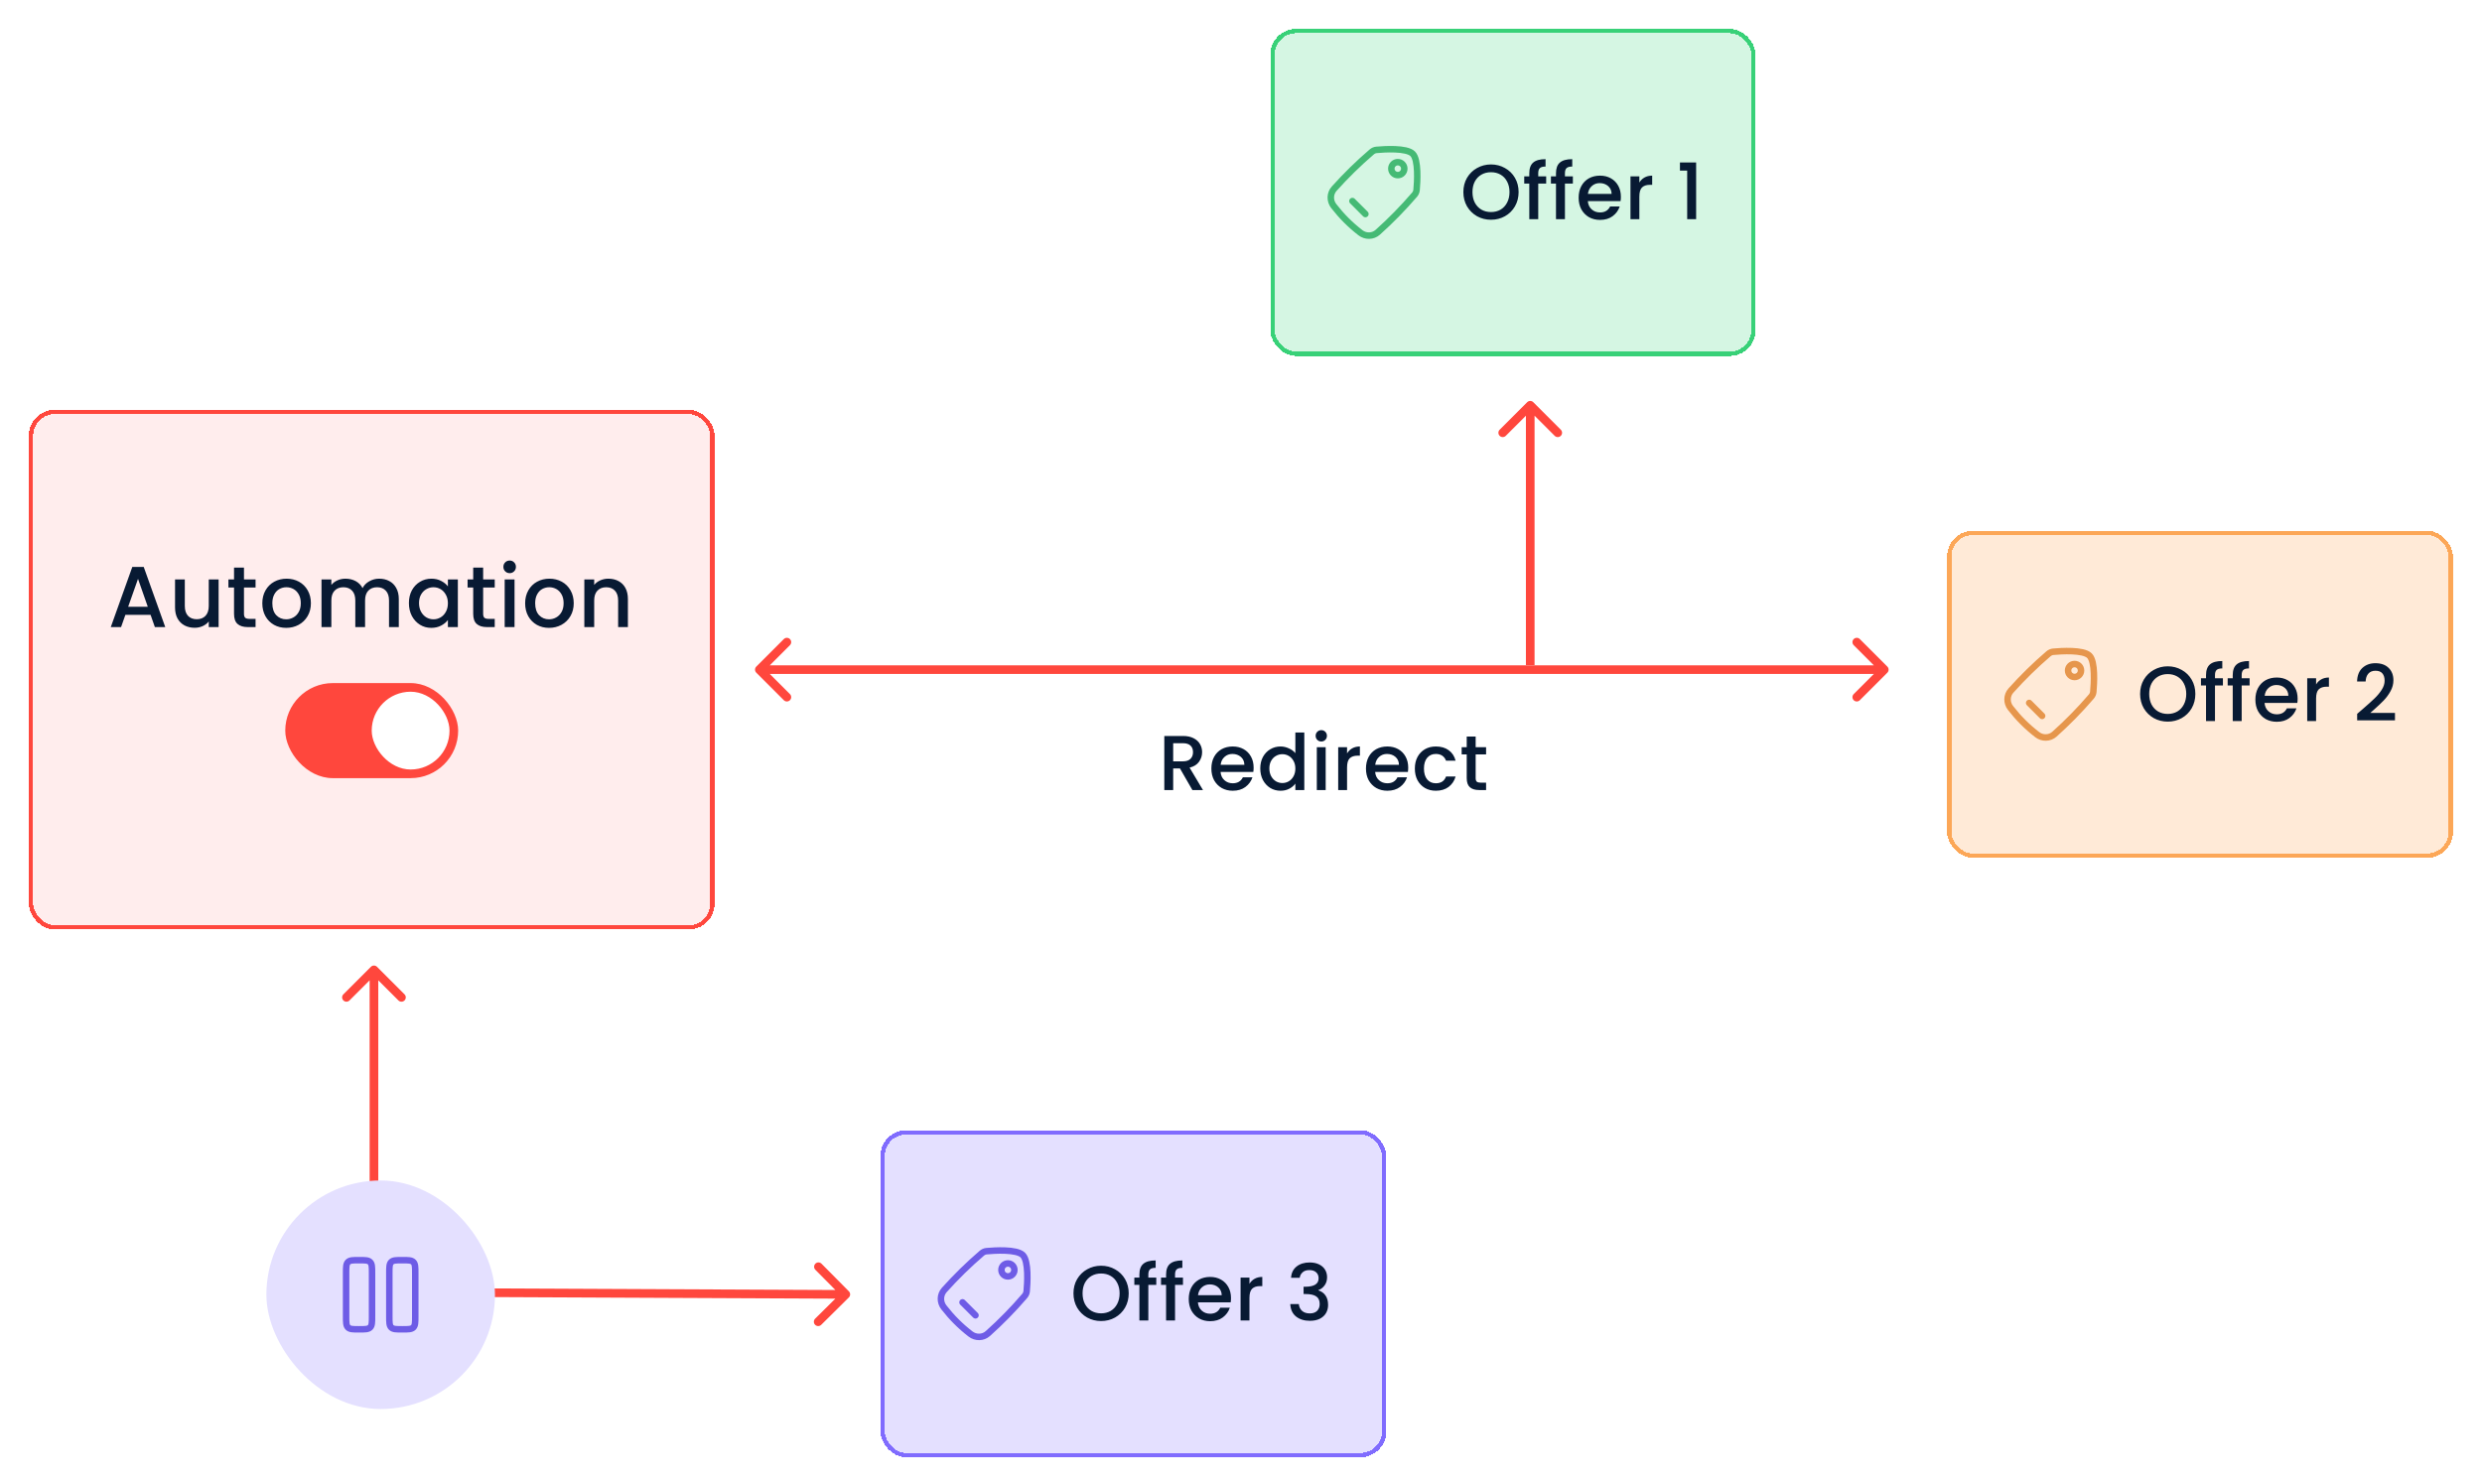 <svg width="602" height="360" viewBox="0 0 602 360" fill="none" xmlns="http://www.w3.org/2000/svg">
<g filter="url(#filter0_d_8611_47745)">
<rect x="7" y="99.397" width="166.315" height="126.095" rx="6.29" fill="#FFEDED" shape-rendering="crispEdges"/>
<rect x="7.524" y="99.922" width="165.267" height="125.047" rx="5.766" stroke="#FF473D" stroke-width="1.048" shape-rendering="crispEdges"/>
<path d="M36.517 149.145H30.415L29.366 152.122H26.871L32.092 137.528H34.86L40.081 152.122H37.565L36.517 149.145ZM35.846 147.195L33.476 140.422L31.086 147.195H35.846ZM53.024 140.569V152.122H50.634V150.759C50.256 151.234 49.76 151.612 49.145 151.891C48.544 152.157 47.901 152.29 47.216 152.29C46.307 152.29 45.489 152.101 44.763 151.724C44.05 151.346 43.483 150.787 43.064 150.046C42.659 149.305 42.456 148.411 42.456 147.362V140.569H44.825V147.006C44.825 148.04 45.084 148.837 45.601 149.396C46.118 149.941 46.824 150.214 47.719 150.214C48.614 150.214 49.32 149.941 49.837 149.396C50.368 148.837 50.634 148.04 50.634 147.006V140.569H53.024ZM59.176 142.519V148.914C59.176 149.347 59.274 149.662 59.47 149.858C59.68 150.039 60.029 150.13 60.518 150.13H61.986V152.122H60.099C59.023 152.122 58.198 151.87 57.625 151.367C57.052 150.864 56.765 150.046 56.765 148.914V142.519H55.402V140.569H56.765V137.696H59.176V140.569H61.986V142.519H59.176ZM69.41 152.311C68.32 152.311 67.335 152.066 66.454 151.577C65.573 151.074 64.881 150.375 64.378 149.48C63.875 148.571 63.623 147.523 63.623 146.335C63.623 145.161 63.882 144.119 64.399 143.211C64.916 142.302 65.622 141.603 66.517 141.114C67.411 140.625 68.411 140.38 69.515 140.38C70.62 140.38 71.619 140.625 72.514 141.114C73.408 141.603 74.114 142.302 74.632 143.211C75.149 144.119 75.407 145.161 75.407 146.335C75.407 147.509 75.142 148.55 74.611 149.459C74.079 150.368 73.352 151.074 72.43 151.577C71.521 152.066 70.515 152.311 69.41 152.311ZM69.41 150.235C70.025 150.235 70.599 150.088 71.13 149.795C71.675 149.501 72.115 149.061 72.451 148.474C72.786 147.886 72.954 147.174 72.954 146.335C72.954 145.496 72.793 144.79 72.472 144.217C72.15 143.63 71.724 143.19 71.193 142.896C70.662 142.603 70.088 142.456 69.473 142.456C68.858 142.456 68.285 142.603 67.754 142.896C67.237 143.19 66.824 143.63 66.517 144.217C66.209 144.79 66.055 145.496 66.055 146.335C66.055 147.579 66.37 148.543 66.999 149.228C67.642 149.899 68.446 150.235 69.41 150.235ZM91.966 140.38C92.874 140.38 93.685 140.569 94.398 140.946C95.125 141.323 95.691 141.883 96.097 142.623C96.516 143.364 96.726 144.259 96.726 145.307V152.122H94.356V145.664C94.356 144.629 94.097 143.84 93.58 143.294C93.063 142.735 92.357 142.456 91.463 142.456C90.568 142.456 89.855 142.735 89.324 143.294C88.807 143.84 88.548 144.629 88.548 145.664V152.122H86.178V145.664C86.178 144.629 85.92 143.84 85.403 143.294C84.885 142.735 84.18 142.456 83.285 142.456C82.39 142.456 81.677 142.735 81.146 143.294C80.629 143.84 80.37 144.629 80.37 145.664V152.122H77.98V140.569H80.37V141.89C80.762 141.414 81.258 141.044 81.859 140.778C82.46 140.513 83.103 140.38 83.788 140.38C84.711 140.38 85.535 140.576 86.262 140.967C86.989 141.358 87.549 141.925 87.94 142.665C88.289 141.966 88.835 141.414 89.575 141.009C90.316 140.59 91.113 140.38 91.966 140.38ZM99.18 146.293C99.18 145.133 99.418 144.105 99.893 143.211C100.382 142.316 101.039 141.624 101.864 141.135C102.703 140.631 103.625 140.38 104.632 140.38C105.54 140.38 106.33 140.562 107.001 140.925C107.686 141.275 108.231 141.715 108.637 142.246V140.569H111.048V152.122H108.637V150.403C108.231 150.948 107.679 151.402 106.98 151.766C106.281 152.129 105.485 152.311 104.59 152.311C103.597 152.311 102.689 152.059 101.864 151.556C101.039 151.039 100.382 150.326 99.893 149.417C99.418 148.495 99.18 147.453 99.18 146.293ZM108.637 146.335C108.637 145.538 108.469 144.846 108.134 144.259C107.812 143.672 107.386 143.225 106.855 142.917C106.323 142.609 105.75 142.456 105.135 142.456C104.52 142.456 103.947 142.609 103.416 142.917C102.885 143.211 102.451 143.651 102.116 144.238C101.794 144.811 101.633 145.496 101.633 146.293C101.633 147.09 101.794 147.789 102.116 148.39C102.451 148.991 102.885 149.452 103.416 149.774C103.961 150.081 104.534 150.235 105.135 150.235C105.75 150.235 106.323 150.081 106.855 149.774C107.386 149.466 107.812 149.019 108.134 148.432C108.469 147.831 108.637 147.132 108.637 146.335ZM117.186 142.519V148.914C117.186 149.347 117.284 149.662 117.48 149.858C117.69 150.039 118.039 150.13 118.528 150.13H119.996V152.122H118.109C117.033 152.122 116.208 151.87 115.635 151.367C115.061 150.864 114.775 150.046 114.775 148.914V142.519H113.412V140.569H114.775V137.696H117.186V140.569H119.996V142.519H117.186ZM123.625 139.038C123.192 139.038 122.828 138.891 122.535 138.598C122.241 138.304 122.094 137.941 122.094 137.507C122.094 137.074 122.241 136.71 122.535 136.417C122.828 136.123 123.192 135.977 123.625 135.977C124.044 135.977 124.401 136.123 124.694 136.417C124.988 136.71 125.135 137.074 125.135 137.507C125.135 137.941 124.988 138.304 124.694 138.598C124.401 138.891 124.044 139.038 123.625 139.038ZM124.799 140.569V152.122H122.409V140.569H124.799ZM133.159 152.311C132.068 152.311 131.083 152.066 130.202 151.577C129.321 151.074 128.629 150.375 128.126 149.48C127.623 148.571 127.371 147.523 127.371 146.335C127.371 145.161 127.63 144.119 128.147 143.211C128.664 142.302 129.37 141.603 130.265 141.114C131.16 140.625 132.159 140.38 133.263 140.38C134.368 140.38 135.367 140.625 136.262 141.114C137.157 141.603 137.863 142.302 138.38 143.211C138.897 144.119 139.156 145.161 139.156 146.335C139.156 147.509 138.89 148.55 138.359 149.459C137.828 150.368 137.101 151.074 136.178 151.577C135.269 152.066 134.263 152.311 133.159 152.311ZM133.159 150.235C133.774 150.235 134.347 150.088 134.878 149.795C135.423 149.501 135.864 149.061 136.199 148.474C136.535 147.886 136.702 147.174 136.702 146.335C136.702 145.496 136.542 144.79 136.22 144.217C135.898 143.63 135.472 143.19 134.941 142.896C134.41 142.603 133.837 142.456 133.222 142.456C132.606 142.456 132.033 142.603 131.502 142.896C130.985 143.19 130.573 143.63 130.265 144.217C129.957 144.79 129.804 145.496 129.804 146.335C129.804 147.579 130.118 148.543 130.747 149.228C131.39 149.899 132.194 150.235 133.159 150.235ZM147.557 140.38C148.466 140.38 149.277 140.569 149.99 140.946C150.717 141.323 151.283 141.883 151.688 142.623C152.094 143.364 152.296 144.259 152.296 145.307V152.122H149.927V145.664C149.927 144.629 149.668 143.84 149.151 143.294C148.634 142.735 147.928 142.456 147.033 142.456C146.139 142.456 145.426 142.735 144.894 143.294C144.377 143.84 144.119 144.629 144.119 145.664V152.122H141.728V140.569H144.119V141.89C144.51 141.414 145.006 141.044 145.607 140.778C146.222 140.513 146.872 140.38 147.557 140.38Z" fill="#081A33"/>
<rect x="69.189" y="165.703" width="41.936" height="23.065" rx="11.533" fill="#FF473D"/>
<rect x="90.157" y="167.8" width="18.871" height="18.871" rx="9.436" fill="white"/>
</g>
<g filter="url(#filter1_d_8611_47745)">
<rect x="308.105" y="7" width="117.711" height="79.353" rx="6.29" fill="#D5F6E3" shape-rendering="crispEdges"/>
<rect x="308.63" y="7.524" width="116.663" height="78.305" rx="5.766" stroke="#38D178" stroke-width="1.048" shape-rendering="crispEdges"/>
<circle cx="1.573" cy="1.573" r="1.573" transform="matrix(1 0 0 -1 337.461 42.483)" stroke="#45BA75" stroke-width="1.573" stroke-linecap="round" stroke-linejoin="round"/>
<path d="M323.595 45.779C322.543 46.954 322.521 48.726 323.486 49.972C325.401 52.446 327.498 54.543 329.971 56.458C331.218 57.423 332.99 57.401 334.165 56.349C337.354 53.493 340.274 50.509 343.093 47.23C343.372 46.906 343.546 46.508 343.585 46.083C343.758 44.2 344.113 38.776 342.64 37.303C341.167 35.831 335.744 36.186 333.861 36.359C333.435 36.398 333.038 36.572 332.714 36.851C329.434 39.669 326.45 42.59 323.595 45.779Z" stroke="#45BA75" stroke-width="1.573"/>
<path d="M328.025 48.773L331.171 51.919" stroke="#45BA75" stroke-width="1.573" stroke-linecap="round" stroke-linejoin="round"/>
<path d="M361.633 53.308C360.413 53.308 359.287 53.025 358.255 52.459C357.236 51.88 356.424 51.081 355.821 50.062C355.229 49.031 354.934 47.873 354.934 46.59C354.934 45.307 355.229 44.156 355.821 43.137C356.424 42.118 357.236 41.325 358.255 40.759C359.287 40.18 360.413 39.891 361.633 39.891C362.866 39.891 363.992 40.18 365.011 40.759C366.043 41.325 366.854 42.118 367.445 43.137C368.037 44.156 368.332 45.307 368.332 46.59C368.332 47.873 368.037 49.031 367.445 50.062C366.854 51.081 366.043 51.88 365.011 52.459C363.992 53.025 362.866 53.308 361.633 53.308ZM361.633 51.44C362.501 51.44 363.275 51.245 363.954 50.855C364.633 50.453 365.162 49.886 365.539 49.157C365.929 48.414 366.124 47.559 366.124 46.59C366.124 45.621 365.929 44.772 365.539 44.042C365.162 43.313 364.633 42.753 363.954 42.363C363.275 41.973 362.501 41.778 361.633 41.778C360.765 41.778 359.991 41.973 359.312 42.363C358.632 42.753 358.098 43.313 357.708 44.042C357.33 44.772 357.142 45.621 357.142 46.59C357.142 47.559 357.33 48.414 357.708 49.157C358.098 49.886 358.632 50.453 359.312 50.855C359.991 51.245 360.765 51.44 361.633 51.44ZM375.018 44.533H373.093V53.176H370.923V44.533H369.697V42.778H370.923V42.042C370.923 40.847 371.238 39.979 371.867 39.438C372.508 38.884 373.509 38.608 374.867 38.608V40.4C374.213 40.4 373.754 40.526 373.49 40.778C373.225 41.017 373.093 41.438 373.093 42.042V42.778H375.018V44.533ZM381.494 44.533H379.569V53.176H377.399V44.533H376.172V42.778H377.399V42.042C377.399 40.847 377.713 39.979 378.342 39.438C378.984 38.884 379.984 38.608 381.343 38.608V40.4C380.689 40.4 380.229 40.526 379.965 40.778C379.701 41.017 379.569 41.438 379.569 42.042V42.778H381.494V44.533ZM393.14 47.722C393.14 48.112 393.115 48.465 393.065 48.779H385.12C385.183 49.61 385.491 50.276 386.044 50.78C386.598 51.283 387.277 51.535 388.083 51.535C389.24 51.535 390.058 51.05 390.536 50.081H392.857C392.543 51.038 391.97 51.824 391.14 52.44C390.322 53.044 389.303 53.346 388.083 53.346C387.089 53.346 386.195 53.126 385.403 52.686C384.623 52.233 384.006 51.604 383.553 50.798C383.113 49.981 382.893 49.037 382.893 47.968C382.893 46.898 383.107 45.961 383.535 45.156C383.975 44.338 384.585 43.709 385.365 43.269C386.158 42.828 387.064 42.608 388.083 42.608C389.064 42.608 389.938 42.822 390.706 43.25C391.473 43.678 392.071 44.282 392.499 45.062C392.926 45.829 393.14 46.716 393.14 47.722ZM390.894 47.043C390.882 46.251 390.599 45.615 390.045 45.137C389.492 44.659 388.806 44.42 387.988 44.42C387.246 44.42 386.611 44.659 386.082 45.137C385.554 45.603 385.239 46.238 385.139 47.043H390.894ZM397.618 44.288C397.933 43.759 398.348 43.351 398.864 43.061C399.392 42.759 400.015 42.608 400.732 42.608V44.835H400.185C399.342 44.835 398.7 45.049 398.26 45.477C397.832 45.904 397.618 46.647 397.618 47.704V53.176H395.467V42.778H397.618V44.288ZM407.465 41.382V39.419H411.39V53.176H409.22V41.382H407.465Z" fill="#081A33"/>
</g>
<path d="M289.211 191.653L286.192 186.407H284.55V191.653H282.399V178.537H286.928C287.934 178.537 288.783 178.713 289.475 179.066C290.18 179.418 290.702 179.89 291.042 180.481C291.394 181.072 291.57 181.733 291.57 182.462C291.57 183.318 291.318 184.098 290.815 184.803C290.325 185.494 289.563 185.966 288.532 186.218L291.778 191.653H289.211ZM284.55 184.689H286.928C287.733 184.689 288.337 184.488 288.739 184.085C289.155 183.683 289.362 183.142 289.362 182.462C289.362 181.783 289.161 181.255 288.758 180.877C288.356 180.487 287.745 180.292 286.928 180.292H284.55V184.689ZM304.062 186.199C304.062 186.589 304.037 186.941 303.986 187.256H296.042C296.104 188.086 296.413 188.753 296.966 189.256C297.52 189.759 298.199 190.011 299.004 190.011C300.162 190.011 300.98 189.527 301.458 188.558H303.779C303.464 189.514 302.892 190.3 302.062 190.917C301.244 191.521 300.225 191.823 299.004 191.823C298.01 191.823 297.117 191.603 296.325 191.162C295.545 190.709 294.928 190.08 294.475 189.275C294.035 188.457 293.815 187.514 293.815 186.444C293.815 185.375 294.029 184.438 294.456 183.632C294.897 182.815 295.507 182.186 296.287 181.745C297.08 181.305 297.985 181.085 299.004 181.085C299.986 181.085 300.86 181.299 301.628 181.726C302.395 182.154 302.993 182.758 303.42 183.538C303.848 184.306 304.062 185.193 304.062 186.199ZM301.816 185.52C301.804 184.727 301.521 184.092 300.967 183.614C300.413 183.136 299.728 182.897 298.91 182.897C298.168 182.897 297.532 183.136 297.004 183.614C296.476 184.079 296.161 184.714 296.06 185.52H301.816ZM305.672 186.407C305.672 185.362 305.885 184.438 306.313 183.632C306.754 182.827 307.345 182.205 308.087 181.764C308.842 181.311 309.679 181.085 310.597 181.085C311.276 181.085 311.943 181.236 312.597 181.538C313.264 181.827 313.793 182.217 314.183 182.708V177.688H316.353V191.653H314.183V190.087C313.83 190.59 313.34 191.005 312.711 191.332C312.094 191.659 311.383 191.823 310.578 191.823C309.672 191.823 308.842 191.596 308.087 191.143C307.345 190.678 306.754 190.036 306.313 189.218C305.885 188.388 305.672 187.451 305.672 186.407ZM314.183 186.444C314.183 185.727 314.032 185.104 313.73 184.576C313.44 184.048 313.057 183.645 312.579 183.368C312.1 183.092 311.585 182.953 311.031 182.953C310.478 182.953 309.962 183.092 309.484 183.368C309.006 183.632 308.616 184.029 308.314 184.557C308.024 185.073 307.88 185.689 307.88 186.407C307.88 187.124 308.024 187.753 308.314 188.294C308.616 188.835 309.006 189.25 309.484 189.539C309.974 189.816 310.49 189.954 311.031 189.954C311.585 189.954 312.1 189.816 312.579 189.539C313.057 189.262 313.44 188.86 313.73 188.331C314.032 187.79 314.183 187.161 314.183 186.444ZM320.483 179.877C320.093 179.877 319.766 179.745 319.501 179.481C319.237 179.217 319.105 178.889 319.105 178.499C319.105 178.109 319.237 177.782 319.501 177.518C319.766 177.254 320.093 177.122 320.483 177.122C320.86 177.122 321.181 177.254 321.445 177.518C321.709 177.782 321.841 178.109 321.841 178.499C321.841 178.889 321.709 179.217 321.445 179.481C321.181 179.745 320.86 179.877 320.483 179.877ZM321.54 181.255V191.653H319.388V181.255H321.54ZM326.725 182.764C327.04 182.236 327.455 181.827 327.971 181.538C328.499 181.236 329.122 181.085 329.839 181.085V183.312H329.292C328.449 183.312 327.807 183.526 327.367 183.953C326.939 184.381 326.725 185.123 326.725 186.18V191.653H324.574V181.255H326.725V182.764ZM341.556 186.199C341.556 186.589 341.531 186.941 341.481 187.256H333.536C333.599 188.086 333.907 188.753 334.46 189.256C335.014 189.759 335.693 190.011 336.499 190.011C337.656 190.011 338.474 189.527 338.952 188.558H341.273C340.959 189.514 340.386 190.3 339.556 190.917C338.738 191.521 337.719 191.823 336.499 191.823C335.505 191.823 334.611 191.603 333.819 191.162C333.039 190.709 332.422 190.08 331.969 189.275C331.529 188.457 331.309 187.514 331.309 186.444C331.309 185.375 331.523 184.438 331.951 183.632C332.391 182.815 333.001 182.186 333.781 181.745C334.574 181.305 335.48 181.085 336.499 181.085C337.48 181.085 338.354 181.299 339.122 181.726C339.889 182.154 340.487 182.758 340.914 183.538C341.342 184.306 341.556 185.193 341.556 186.199ZM339.31 185.52C339.298 184.727 339.015 184.092 338.461 183.614C337.908 183.136 337.222 182.897 336.404 182.897C335.662 182.897 335.027 183.136 334.498 183.614C333.97 184.079 333.655 184.714 333.555 185.52H339.31ZM343.166 186.444C343.166 185.375 343.38 184.438 343.807 183.632C344.248 182.815 344.852 182.186 345.619 181.745C346.387 181.305 347.267 181.085 348.261 181.085C349.519 181.085 350.557 181.387 351.375 181.991C352.205 182.582 352.765 183.431 353.054 184.538H350.733C350.545 184.023 350.243 183.62 349.827 183.331C349.412 183.041 348.89 182.897 348.261 182.897C347.38 182.897 346.676 183.211 346.147 183.84C345.632 184.457 345.374 185.325 345.374 186.444C345.374 187.564 345.632 188.438 346.147 189.067C346.676 189.696 347.38 190.011 348.261 190.011C349.507 190.011 350.331 189.464 350.733 188.369H353.054C352.752 189.426 352.186 190.269 351.356 190.898C350.526 191.514 349.494 191.823 348.261 191.823C347.267 191.823 346.387 191.603 345.619 191.162C344.852 190.709 344.248 190.08 343.807 189.275C343.38 188.457 343.166 187.514 343.166 186.444ZM357.918 183.01V188.766C357.918 189.156 358.006 189.439 358.182 189.615C358.371 189.778 358.685 189.86 359.126 189.86H360.447V191.653H358.748C357.78 191.653 357.037 191.426 356.521 190.973C356.006 190.521 355.748 189.785 355.748 188.766V183.01H354.521V181.255H355.748V178.669H357.918V181.255H360.447V183.01H357.918Z" fill="#081A33"/>
<g filter="url(#filter2_d_8611_47745)">
<rect x="213.537" y="274.155" width="122.711" height="79.353" rx="6.29" fill="#E4E0FF" shape-rendering="crispEdges"/>
<rect x="214.061" y="274.679" width="121.663" height="78.305" rx="5.766" stroke="#806CFE" stroke-width="1.048" shape-rendering="crispEdges"/>
<circle cx="1.573" cy="1.573" r="1.573" transform="matrix(1 0 0 -1 242.893 309.638)" stroke="#6E5CE6" stroke-width="1.573" stroke-linecap="round" stroke-linejoin="round"/>
<path d="M229.027 312.934C227.975 314.109 227.952 315.881 228.917 317.128C230.833 319.601 232.929 321.698 235.403 323.613C236.65 324.578 238.422 324.556 239.596 323.504C242.786 320.649 245.706 317.665 248.525 314.385C248.803 314.061 248.977 313.664 249.017 313.238C249.19 311.355 249.545 305.932 248.072 304.459C246.599 302.986 241.175 303.341 239.293 303.514C238.867 303.553 238.47 303.728 238.145 304.006C234.866 306.825 231.882 309.745 229.027 312.934Z" stroke="#6E5CE6" stroke-width="1.573"/>
<path d="M233.457 315.929L236.602 319.074" stroke="#6E5CE6" stroke-width="1.573" stroke-linecap="round" stroke-linejoin="round"/>
<path d="M267.065 320.464C265.844 320.464 264.718 320.181 263.687 319.614C262.668 319.036 261.856 318.237 261.252 317.218C260.661 316.186 260.365 315.029 260.365 313.745C260.365 312.462 260.661 311.311 261.252 310.292C261.856 309.273 262.668 308.48 263.687 307.914C264.718 307.335 265.844 307.046 267.065 307.046C268.298 307.046 269.423 307.335 270.443 307.914C271.474 308.48 272.286 309.273 272.877 310.292C273.468 311.311 273.764 312.462 273.764 313.745C273.764 315.029 273.468 316.186 272.877 317.218C272.286 318.237 271.474 319.036 270.443 319.614C269.423 320.181 268.298 320.464 267.065 320.464ZM267.065 318.595C267.933 318.595 268.706 318.4 269.386 318.01C270.065 317.608 270.594 317.042 270.971 316.312C271.361 315.57 271.556 314.714 271.556 313.745C271.556 312.777 271.361 311.927 270.971 311.198C270.594 310.468 270.065 309.908 269.386 309.518C268.706 309.128 267.933 308.933 267.065 308.933C266.196 308.933 265.423 309.128 264.743 309.518C264.064 309.908 263.529 310.468 263.139 311.198C262.762 311.927 262.573 312.777 262.573 313.745C262.573 314.714 262.762 315.57 263.139 316.312C263.529 317.042 264.064 317.608 264.743 318.01C265.423 318.4 266.196 318.595 267.065 318.595ZM280.45 311.688H278.525V320.332H276.355V311.688H275.128V309.933H276.355V309.197C276.355 308.002 276.669 307.134 277.298 306.593C277.94 306.04 278.94 305.763 280.299 305.763V307.556C279.645 307.556 279.185 307.681 278.921 307.933C278.657 308.172 278.525 308.594 278.525 309.197V309.933H280.45V311.688ZM286.925 311.688H285.001V320.332H282.83V311.688H281.604V309.933H282.83V309.197C282.83 308.002 283.145 307.134 283.774 306.593C284.416 306.04 285.416 305.763 286.774 305.763V307.556C286.12 307.556 285.661 307.681 285.397 307.933C285.133 308.172 285.001 308.594 285.001 309.197V309.933H286.925V311.688ZM298.572 314.878C298.572 315.268 298.547 315.62 298.496 315.935H290.551C290.614 316.765 290.923 317.432 291.476 317.935C292.03 318.438 292.709 318.69 293.514 318.69C294.672 318.69 295.489 318.205 295.968 317.237H298.289C297.974 318.193 297.402 318.979 296.571 319.596C295.754 320.199 294.735 320.501 293.514 320.501C292.52 320.501 291.627 320.281 290.835 319.841C290.054 319.388 289.438 318.759 288.985 317.954C288.545 317.136 288.325 316.192 288.325 315.123C288.325 314.054 288.538 313.116 288.966 312.311C289.407 311.493 290.017 310.864 290.797 310.424C291.589 309.984 292.495 309.764 293.514 309.764C294.496 309.764 295.37 309.977 296.137 310.405C296.905 310.833 297.502 311.437 297.93 312.217C298.358 312.984 298.572 313.871 298.572 314.878ZM296.326 314.198C296.314 313.406 296.03 312.77 295.477 312.292C294.923 311.814 294.238 311.575 293.42 311.575C292.678 311.575 292.042 311.814 291.514 312.292C290.985 312.758 290.671 313.393 290.57 314.198H296.326ZM303.05 311.443C303.364 310.915 303.78 310.506 304.295 310.216C304.824 309.915 305.447 309.764 306.164 309.764V311.99H305.616C304.774 311.99 304.132 312.204 303.692 312.632C303.264 313.06 303.05 313.802 303.05 314.859V320.332H300.899V309.933H303.05V311.443ZM313.142 309.971C313.217 308.801 313.664 307.889 314.482 307.235C315.312 306.581 316.369 306.253 317.652 306.253C318.533 306.253 319.294 306.411 319.936 306.725C320.577 307.04 321.062 307.468 321.389 308.009C321.716 308.55 321.879 309.16 321.879 309.839C321.879 310.619 321.672 311.286 321.257 311.839C320.841 312.393 320.344 312.764 319.766 312.953V313.028C320.508 313.255 321.087 313.67 321.502 314.274C321.917 314.865 322.125 315.626 322.125 316.557C322.125 317.3 321.955 317.96 321.615 318.539C321.275 319.117 320.772 319.577 320.105 319.916C319.439 320.243 318.64 320.407 317.709 320.407C316.35 320.407 315.23 320.061 314.35 319.369C313.482 318.665 313.016 317.658 312.953 316.35H315.029C315.079 317.016 315.337 317.564 315.803 317.991C316.268 318.407 316.897 318.614 317.69 318.614C318.457 318.614 319.049 318.407 319.464 317.991C319.879 317.564 320.087 317.016 320.087 316.35C320.087 315.469 319.804 314.846 319.237 314.481C318.684 314.104 317.828 313.915 316.671 313.915H316.18V312.141H316.69C317.709 312.129 318.483 311.959 319.011 311.632C319.552 311.305 319.822 310.789 319.822 310.084C319.822 309.48 319.627 309.002 319.237 308.65C318.847 308.285 318.294 308.103 317.577 308.103C316.872 308.103 316.325 308.285 315.935 308.65C315.545 309.002 315.312 309.443 315.237 309.971H313.142Z" fill="#081A33"/>
</g>
<g filter="url(#filter3_d_8611_47745)">
<rect x="472.247" y="128.747" width="122.711" height="79.353" rx="6.29" fill="#FFEAD7" shape-rendering="crispEdges"/>
<rect x="472.771" y="129.271" width="121.663" height="78.305" rx="5.766" stroke="#FCA757" stroke-width="1.048" shape-rendering="crispEdges"/>
<circle cx="1.573" cy="1.573" r="1.573" transform="matrix(1 0 0 -1 501.603 164.229)" stroke="#E6964C" stroke-width="1.573" stroke-linecap="round" stroke-linejoin="round"/>
<path d="M487.737 167.526C486.685 168.7 486.662 170.472 487.627 171.719C489.543 174.193 491.639 176.289 494.113 178.205C495.36 179.17 497.132 179.147 498.306 178.095C501.495 175.24 504.416 172.256 507.234 168.977C507.513 168.652 507.687 168.255 507.727 167.829C507.9 165.947 508.255 160.523 506.782 159.05C505.309 157.577 499.885 157.932 498.003 158.105C497.577 158.145 497.18 158.319 496.855 158.597C493.576 161.416 490.592 164.336 487.737 167.526Z" stroke="#E6964C" stroke-width="1.573"/>
<path d="M492.167 170.52L495.312 173.665" stroke="#E6964C" stroke-width="1.573" stroke-linecap="round" stroke-linejoin="round"/>
<path d="M525.775 175.055C524.554 175.055 523.428 174.772 522.397 174.206C521.378 173.627 520.566 172.828 519.962 171.809C519.371 170.777 519.075 169.62 519.075 168.337C519.075 167.053 519.371 165.902 519.962 164.883C520.566 163.864 521.378 163.072 522.397 162.505C523.428 161.927 524.554 161.637 525.775 161.637C527.007 161.637 528.133 161.927 529.153 162.505C530.184 163.072 530.996 163.864 531.587 164.883C532.178 165.902 532.474 167.053 532.474 168.337C532.474 169.62 532.178 170.777 531.587 171.809C530.996 172.828 530.184 173.627 529.153 174.206C528.133 174.772 527.007 175.055 525.775 175.055ZM525.775 173.187C526.643 173.187 527.416 172.992 528.096 172.602C528.775 172.199 529.303 171.633 529.681 170.903C530.071 170.161 530.266 169.305 530.266 168.337C530.266 167.368 530.071 166.519 529.681 165.789C529.303 165.059 528.775 164.5 528.096 164.11C527.416 163.72 526.643 163.525 525.775 163.525C524.906 163.525 524.133 163.72 523.453 164.11C522.774 164.5 522.239 165.059 521.849 165.789C521.472 166.519 521.283 167.368 521.283 168.337C521.283 169.305 521.472 170.161 521.849 170.903C522.239 171.633 522.774 172.199 523.453 172.602C524.133 172.992 524.906 173.187 525.775 173.187ZM539.16 166.28H537.235V174.923H535.065V166.28H533.838V164.525H535.065V163.789C535.065 162.594 535.379 161.725 536.008 161.184C536.65 160.631 537.65 160.354 539.009 160.354V162.147C538.355 162.147 537.895 162.273 537.631 162.524C537.367 162.763 537.235 163.185 537.235 163.789V164.525H539.16V166.28ZM545.635 166.28H543.711V174.923H541.54V166.28H540.314V164.525H541.54V163.789C541.54 162.594 541.855 161.725 542.484 161.184C543.126 160.631 544.126 160.354 545.484 160.354V162.147C544.83 162.147 544.371 162.273 544.107 162.524C543.843 162.763 543.711 163.185 543.711 163.789V164.525H545.635V166.28ZM557.282 169.469C557.282 169.859 557.257 170.211 557.206 170.526H549.261C549.324 171.356 549.633 172.023 550.186 172.526C550.74 173.029 551.419 173.281 552.224 173.281C553.382 173.281 554.199 172.797 554.677 171.828H556.999C556.684 172.784 556.112 173.57 555.281 174.187C554.464 174.791 553.445 175.093 552.224 175.093C551.23 175.093 550.337 174.873 549.544 174.432C548.764 173.979 548.148 173.35 547.695 172.545C547.255 171.727 547.035 170.784 547.035 169.714C547.035 168.645 547.248 167.708 547.676 166.903C548.117 166.085 548.727 165.456 549.507 165.015C550.299 164.575 551.205 164.355 552.224 164.355C553.206 164.355 554.08 164.569 554.847 164.997C555.615 165.424 556.212 166.028 556.64 166.808C557.068 167.576 557.282 168.463 557.282 169.469ZM555.036 168.79C555.023 167.997 554.74 167.362 554.187 166.884C553.633 166.406 552.948 166.167 552.13 166.167C551.388 166.167 550.752 166.406 550.224 166.884C549.695 167.349 549.381 167.984 549.28 168.79H555.036ZM561.76 166.034C562.074 165.506 562.49 165.097 563.005 164.808C563.534 164.506 564.157 164.355 564.874 164.355V166.582H564.326C563.483 166.582 562.842 166.796 562.402 167.223C561.974 167.651 561.76 168.393 561.76 169.45V174.923H559.609V164.525H561.76V166.034ZM573.079 171.998C574.286 170.954 575.236 170.098 575.928 169.431C576.633 168.752 577.218 168.047 577.683 167.318C578.149 166.588 578.381 165.858 578.381 165.129C578.381 164.374 578.199 163.782 577.834 163.355C577.482 162.927 576.922 162.713 576.155 162.713C575.412 162.713 574.834 162.952 574.418 163.43C574.016 163.896 573.802 164.525 573.777 165.317H571.701C571.739 163.883 572.166 162.789 572.984 162.034C573.815 161.266 574.865 160.883 576.136 160.883C577.507 160.883 578.576 161.26 579.344 162.015C580.124 162.77 580.514 163.776 580.514 165.034C580.514 165.94 580.281 166.814 579.816 167.657C579.363 168.488 578.815 169.236 578.174 169.903C577.545 170.557 576.74 171.318 575.758 172.187L574.909 172.941H580.891V174.734H571.72V173.168L573.079 171.998Z" fill="#081A33"/>
</g>
<path d="M183.44 161.703C183.031 162.113 183.031 162.777 183.44 163.186L190.112 169.858C190.522 170.268 191.186 170.268 191.595 169.858C192.004 169.449 192.004 168.785 191.595 168.376L185.664 162.445L191.595 156.514C192.004 156.105 192.004 155.441 191.595 155.031C191.186 154.622 190.522 154.622 190.112 155.031L183.44 161.703ZM457.766 163.186C458.176 162.777 458.176 162.113 457.766 161.703L451.094 155.031C450.685 154.622 450.021 154.622 449.612 155.031C449.202 155.441 449.202 156.105 449.612 156.514L455.542 162.445L449.612 168.376C449.202 168.785 449.202 169.449 449.612 169.858C450.021 170.268 450.685 170.268 451.094 169.858L457.766 163.186ZM184.182 163.493H457.025V161.396H184.182V163.493Z" fill="#FF473D"/>
<path d="M91.442 234.534C91.033 234.124 90.369 234.124 89.96 234.534L83.288 241.206C82.878 241.615 82.878 242.279 83.288 242.689C83.697 243.098 84.361 243.098 84.77 242.689L90.701 236.758L96.632 242.689C97.041 243.098 97.705 243.098 98.115 242.689C98.524 242.279 98.524 241.615 98.115 241.206L91.442 234.534ZM91.75 298.323L91.75 235.275L89.653 235.275L89.653 298.323L91.75 298.323Z" fill="#FF473D"/>
<path d="M371.895 97.569C371.485 97.159 370.821 97.159 370.412 97.569L363.74 104.241C363.331 104.65 363.331 105.314 363.74 105.723C364.149 106.133 364.813 106.133 365.223 105.723L371.153 99.793L377.084 105.723C377.493 106.133 378.157 106.133 378.567 105.723C378.976 105.314 378.976 104.65 378.567 104.241L371.895 97.569ZM372.202 161.357L372.202 98.31L370.105 98.31L370.105 161.357L372.202 161.357Z" fill="#FF473D"/>
<path d="M205.887 314.739C206.299 314.332 206.302 313.668 205.894 313.257L199.253 306.554C198.845 306.143 198.181 306.14 197.77 306.548C197.359 306.955 197.356 307.619 197.763 308.03L203.667 313.988L197.709 319.891C197.298 320.299 197.295 320.963 197.702 321.374C198.11 321.785 198.774 321.788 199.185 321.381L205.887 314.739ZM105.914 314.589L205.145 315.043L205.154 312.946L105.924 312.493L105.914 314.589Z" fill="#FF473D"/>
<rect x="64.612" y="286.366" width="55.438" height="55.438" rx="27.719" fill="#E4E0FF"/>
<path d="M83.945 308.842C83.945 307.36 83.945 306.618 84.406 306.158C84.867 305.697 85.608 305.697 87.091 305.697C88.573 305.697 89.315 305.697 89.775 306.158C90.236 306.618 90.236 307.36 90.236 308.842V319.327C90.236 320.809 90.236 321.551 89.775 322.011C89.315 322.472 88.573 322.472 87.091 322.472C85.608 322.472 84.867 322.472 84.406 322.011C83.945 321.551 83.945 320.809 83.945 319.327V308.842Z" stroke="#6E5CE6" stroke-width="1.573"/>
<path d="M94.43 308.842C94.43 307.36 94.43 306.618 94.89 306.158C95.351 305.697 96.092 305.697 97.575 305.697C99.058 305.697 99.799 305.697 100.26 306.158C100.72 306.618 100.72 307.36 100.72 308.842V319.327C100.72 320.809 100.72 321.551 100.26 322.011C99.799 322.472 99.058 322.472 97.575 322.472C96.092 322.472 95.351 322.472 94.89 322.011C94.43 321.551 94.43 320.809 94.43 319.327V308.842Z" stroke="#6E5CE6" stroke-width="1.573"/>
<defs>
<filter id="filter0_d_8611_47745" x="0.71" y="93.107" width="178.895" height="138.676" filterUnits="userSpaceOnUse" color-interpolation-filters="sRGB">
<feFlood flood-opacity="0" result="BackgroundImageFix"/>
<feColorMatrix in="SourceAlpha" type="matrix" values="0 0 0 0 0 0 0 0 0 0 0 0 0 0 0 0 0 0 127 0" result="hardAlpha"/>
<feOffset/>
<feGaussianBlur stdDeviation="3.145"/>
<feComposite in2="hardAlpha" operator="out"/>
<feColorMatrix type="matrix" values="0 0 0 0 0.41 0 0 0 0 0.055 0 0 0 0 0.055 0 0 0 0.1 0"/>
<feBlend mode="normal" in2="BackgroundImageFix" result="effect1_dropShadow_8611_47745"/>
<feBlend mode="normal" in="SourceGraphic" in2="effect1_dropShadow_8611_47745" result="shape"/>
</filter>
<filter id="filter1_d_8611_47745" x="301.815" y="0.71" width="130.292" height="91.934" filterUnits="userSpaceOnUse" color-interpolation-filters="sRGB">
<feFlood flood-opacity="0" result="BackgroundImageFix"/>
<feColorMatrix in="SourceAlpha" type="matrix" values="0 0 0 0 0 0 0 0 0 0 0 0 0 0 0 0 0 0 127 0" result="hardAlpha"/>
<feOffset/>
<feGaussianBlur stdDeviation="3.145"/>
<feComposite in2="hardAlpha" operator="out"/>
<feColorMatrix type="matrix" values="0 0 0 0 0.41 0 0 0 0 0.055 0 0 0 0 0.055 0 0 0 0.1 0"/>
<feBlend mode="normal" in2="BackgroundImageFix" result="effect1_dropShadow_8611_47745"/>
<feBlend mode="normal" in="SourceGraphic" in2="effect1_dropShadow_8611_47745" result="shape"/>
</filter>
<filter id="filter2_d_8611_47745" x="207.247" y="267.865" width="135.292" height="91.934" filterUnits="userSpaceOnUse" color-interpolation-filters="sRGB">
<feFlood flood-opacity="0" result="BackgroundImageFix"/>
<feColorMatrix in="SourceAlpha" type="matrix" values="0 0 0 0 0 0 0 0 0 0 0 0 0 0 0 0 0 0 127 0" result="hardAlpha"/>
<feOffset/>
<feGaussianBlur stdDeviation="3.145"/>
<feComposite in2="hardAlpha" operator="out"/>
<feColorMatrix type="matrix" values="0 0 0 0 0.41 0 0 0 0 0.055 0 0 0 0 0.055 0 0 0 0.1 0"/>
<feBlend mode="normal" in2="BackgroundImageFix" result="effect1_dropShadow_8611_47745"/>
<feBlend mode="normal" in="SourceGraphic" in2="effect1_dropShadow_8611_47745" result="shape"/>
</filter>
<filter id="filter3_d_8611_47745" x="465.957" y="122.456" width="135.292" height="91.934" filterUnits="userSpaceOnUse" color-interpolation-filters="sRGB">
<feFlood flood-opacity="0" result="BackgroundImageFix"/>
<feColorMatrix in="SourceAlpha" type="matrix" values="0 0 0 0 0 0 0 0 0 0 0 0 0 0 0 0 0 0 127 0" result="hardAlpha"/>
<feOffset/>
<feGaussianBlur stdDeviation="3.145"/>
<feComposite in2="hardAlpha" operator="out"/>
<feColorMatrix type="matrix" values="0 0 0 0 0.41 0 0 0 0 0.055 0 0 0 0 0.055 0 0 0 0.1 0"/>
<feBlend mode="normal" in2="BackgroundImageFix" result="effect1_dropShadow_8611_47745"/>
<feBlend mode="normal" in="SourceGraphic" in2="effect1_dropShadow_8611_47745" result="shape"/>
</filter>
</defs>
</svg>
